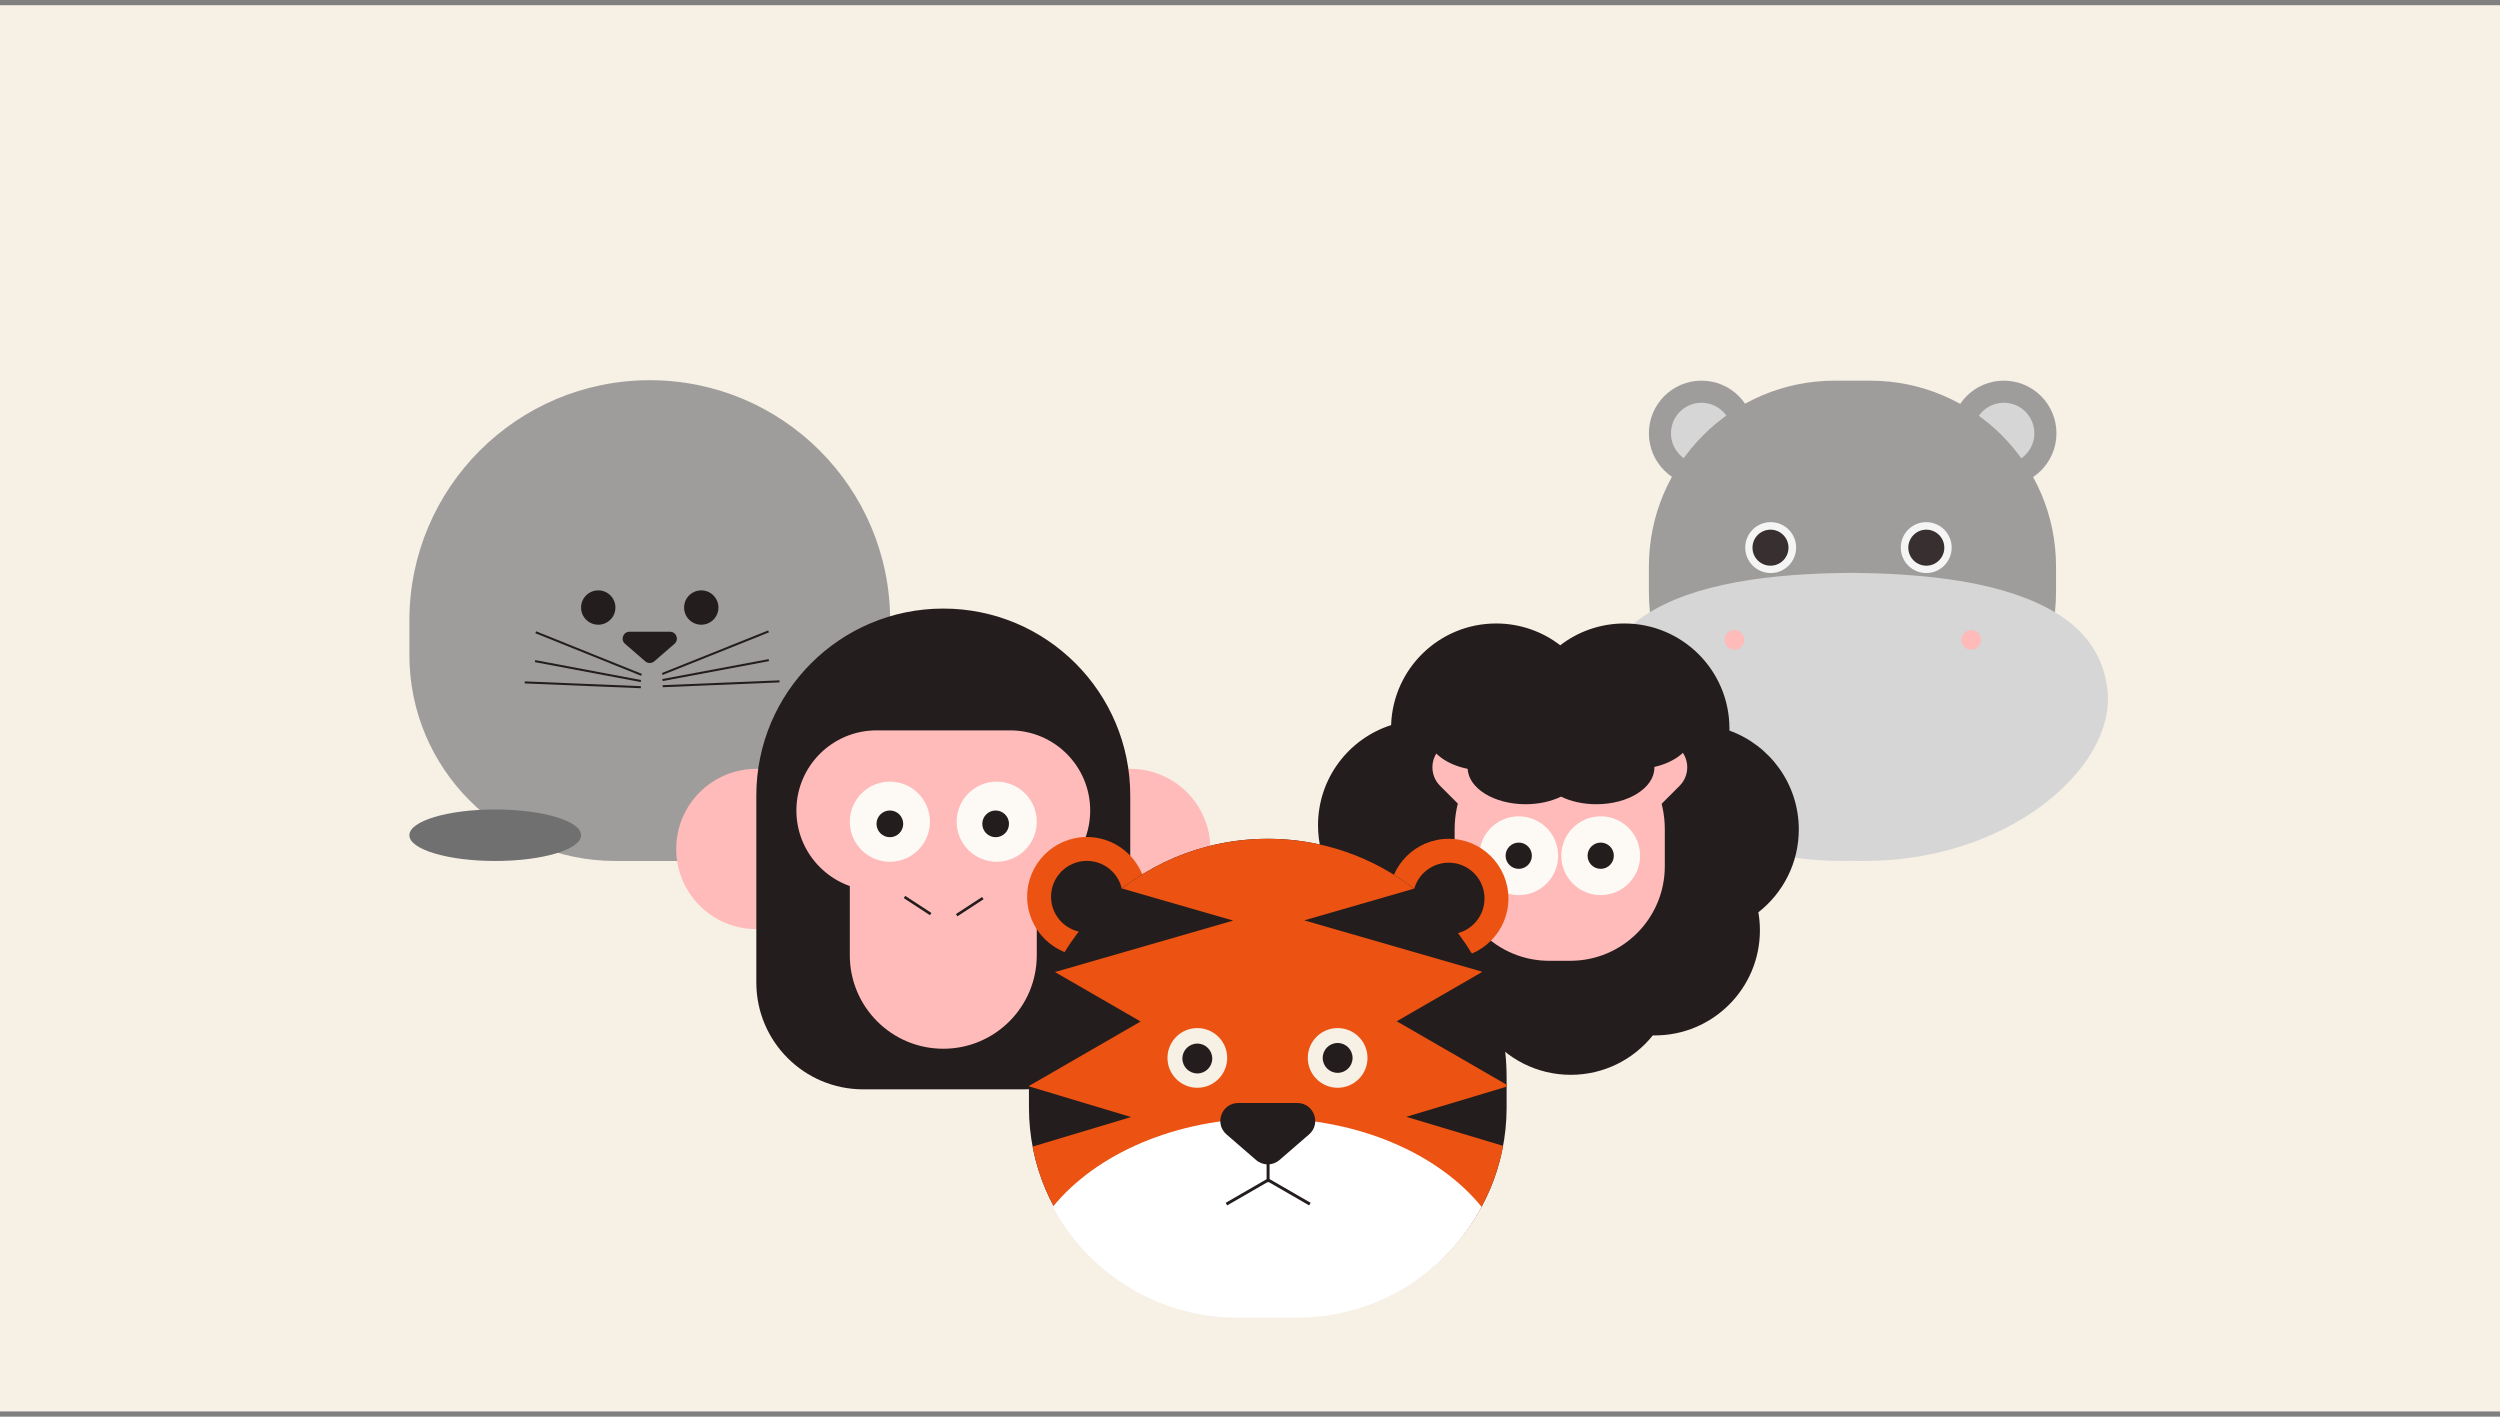 <svg width="300" height="170" viewBox="0 0 300 170" fill="none" xmlns="http://www.w3.org/2000/svg">
<rect x="0" y="0" width="300" height="170" fill="#808080" stroke="none"/>
<rect y="0.625" width="300" height="168.75" fill="#F6F0E5"/>
<g clip-path="url(#clip0_7_2)">
<path d="M49.125 74.471C49.125 58.54 62.04 45.625 77.971 45.625C93.902 45.625 106.817 58.54 106.817 74.471V78.592C106.817 92.247 95.747 103.317 82.092 103.317H73.85C60.195 103.317 49.125 92.247 49.125 78.592V74.471Z" fill="#9E9D9C"/>
<path d="M77.431 79.361C77.741 79.629 78.201 79.629 78.511 79.361L80.939 77.257C81.516 76.758 81.163 75.81 80.4 75.81H75.542C74.779 75.81 74.426 76.758 75.003 77.257L77.431 79.361Z" fill="#231D1D"/>
<path d="M76.982 80.982L64.29 75.872" stroke="#231D1D" stroke-width="0.247"/>
<path d="M76.9 81.724L64.207 79.334" stroke="#231D1D" stroke-width="0.247"/>
<path d="M76.9 82.465L62.971 81.888" stroke="#231D1D" stroke-width="0.247"/>
<path d="M79.47 80.878L92.226 75.768" stroke="#231D1D" stroke-width="0.247"/>
<path d="M79.501 81.605L92.257 79.215" stroke="#231D1D" stroke-width="0.247"/>
<path d="M79.529 82.342L93.54 81.765" stroke="#231D1D" stroke-width="0.247"/>
<path d="M84.152 74.966C85.29 74.966 86.213 74.043 86.213 72.905C86.213 71.767 85.29 70.845 84.152 70.845C83.014 70.845 82.092 71.767 82.092 72.905C82.092 74.043 83.014 74.966 84.152 74.966Z" fill="#231D1D"/>
<path d="M71.79 74.966C72.928 74.966 73.85 74.043 73.85 72.905C73.85 71.767 72.928 70.845 71.79 70.845C70.652 70.845 69.729 71.767 69.729 72.905C69.729 74.043 70.652 74.966 71.79 74.966Z" fill="#231D1D"/>
<path d="M59.427 103.317C65.117 103.317 69.729 101.933 69.729 100.226C69.729 98.519 65.117 97.136 59.427 97.136C53.737 97.136 49.125 98.519 49.125 100.226C49.125 101.933 53.737 103.317 59.427 103.317Z" fill="#707070"/>
<path d="M96.515 103.317C102.205 103.317 106.817 101.933 106.817 100.226C106.817 98.519 102.205 97.136 96.515 97.136C90.825 97.136 86.213 98.519 86.213 100.226C86.213 101.933 90.825 103.317 96.515 103.317Z" fill="#707070"/>
</g>
<g clip-path="url(#clip1_7_2)">
<path d="M204.183 58.311C207.671 58.311 210.499 55.483 210.499 51.995C210.499 48.507 207.671 45.679 204.183 45.679C200.694 45.679 197.867 48.507 197.867 51.995C197.867 55.483 200.694 58.311 204.183 58.311Z" fill="#9E9D9C"/>
<path d="M204.251 55.66C206.274 55.621 207.883 53.95 207.844 51.926C207.805 49.903 206.133 48.295 204.11 48.334C202.087 48.372 200.478 50.044 200.517 52.067C200.556 54.09 202.227 55.699 204.251 55.66Z" fill="#D6D6D6"/>
<path d="M240.459 58.311C243.948 58.311 246.775 55.483 246.775 51.995C246.775 48.507 243.948 45.679 240.459 45.679C236.971 45.679 234.143 48.507 234.143 51.995C234.143 55.483 236.971 58.311 240.459 58.311Z" fill="#9E9D9C"/>
<path d="M240.459 55.659C242.483 55.659 244.123 54.019 244.123 51.995C244.123 49.971 242.483 48.331 240.459 48.331C238.435 48.331 236.795 49.971 236.795 51.995C236.795 54.019 238.435 55.659 240.459 55.659Z" fill="#D6D6D6"/>
<path d="M197.867 67.986C197.867 55.666 207.854 45.679 220.174 45.679H224.416C236.736 45.679 246.724 55.666 246.724 67.986V70.962C246.724 84.454 235.787 95.391 222.295 95.391C208.804 95.391 197.867 84.454 197.867 70.962V67.986Z" fill="#9E9D9C"/>
<path d="M212.482 68.764C214.169 68.764 215.536 67.397 215.536 65.71C215.536 64.024 214.169 62.657 212.482 62.657C210.796 62.657 209.429 64.024 209.429 65.71C209.429 67.397 210.796 68.764 212.482 68.764Z" fill="#F5F5F5"/>
<path d="M231.147 68.764C232.833 68.764 234.2 67.397 234.2 65.71C234.2 64.024 232.833 62.657 231.147 62.657C229.46 62.657 228.093 64.024 228.093 65.71C228.093 67.397 229.46 68.764 231.147 68.764Z" fill="#F5F5F5"/>
<path d="M233.319 65.721C233.319 66.915 232.352 67.883 231.158 67.883C229.964 67.883 228.997 66.915 228.997 65.721C228.997 64.528 229.964 63.56 231.158 63.56C232.352 63.56 233.319 64.528 233.319 65.721Z" fill="#383030"/>
<path d="M214.62 65.721C214.62 66.915 213.653 67.883 212.459 67.883C211.265 67.883 210.298 66.915 210.298 65.721C210.298 64.528 211.265 63.56 212.459 63.56C213.653 63.56 214.62 64.528 214.62 65.721Z" fill="#383030"/>
<path d="M238.039 100.573C238.039 100.573 238.033 100.579 238.028 100.579C234.008 102.217 229.345 103.24 224.275 103.307C223.62 103.319 222.972 103.313 222.329 103.29C221.82 103.307 221.311 103.312 220.803 103.312C220.663 103.312 220.518 103.312 220.378 103.307C202.712 103.067 190.06 91.27 191.866 82.057C192.375 78.932 193.946 76.556 196.165 74.733C201.672 70.328 210.941 68.981 220.339 68.768C220.971 68.751 221.597 68.746 222.229 68.74C229.887 68.813 237.653 69.546 243.54 71.961C245.412 72.727 247.09 73.666 248.515 74.806C250.723 76.618 252.283 78.972 252.787 82.057C254.073 88.621 248.024 96.498 238.039 100.573Z" fill="#D6D6D6"/>
<path d="M209.303 76.784C209.303 77.436 208.774 77.965 208.122 77.965C207.47 77.965 206.941 77.436 206.941 76.784C206.941 76.132 207.47 75.603 208.122 75.603C208.774 75.603 209.303 76.132 209.303 76.784Z" fill="#FFBABA"/>
<path d="M237.714 76.784C237.714 77.436 237.185 77.965 236.533 77.965C235.88 77.965 235.352 77.436 235.352 76.784C235.352 76.132 235.88 75.603 236.533 75.603C237.185 75.603 237.714 76.132 237.714 76.784Z" fill="#FFBABA"/>
</g>
<g clip-path="url(#clip2_7_2)">
<path fill-rule="evenodd" clip-rule="evenodd" d="M207.53 87.67C207.531 87.589 207.532 87.508 207.532 87.427C207.532 80.463 201.886 74.817 194.922 74.817C192.026 74.817 189.358 75.793 187.229 77.434C185.101 75.793 182.433 74.817 179.537 74.817C172.711 74.817 167.152 80.241 166.934 87.014C161.847 88.638 158.163 93.403 158.163 99.029C158.163 103.277 160.264 107.035 163.483 109.319C163.343 110.071 163.27 110.847 163.27 111.639C163.27 118.604 168.916 124.249 175.88 124.249C176.758 124.249 177.615 124.16 178.443 123.989C180.746 127.021 184.39 128.978 188.491 128.978C192.474 128.978 196.026 127.131 198.337 124.247C198.417 124.249 198.498 124.249 198.579 124.249C205.543 124.249 211.189 118.604 211.189 111.639C211.189 110.901 211.126 110.178 211.004 109.474C213.957 107.166 215.855 103.571 215.855 99.533C215.855 94.073 212.385 89.424 207.53 87.67Z" fill="#231D1D"/>
<path d="M174.556 99.533C174.556 92.569 180.202 86.923 187.166 86.923C194.131 86.923 199.777 92.569 199.777 99.533V103.947C199.777 110.215 194.695 115.296 188.427 115.296H185.905C179.637 115.296 174.556 110.215 174.556 103.947V99.533Z" fill="#FFBABA"/>
<path d="M175.042 96.533L179.501 92.075L177.271 89.846C176.04 88.615 174.044 88.615 172.813 89.846C171.582 91.077 171.582 93.073 172.813 94.304L175.042 96.533Z" fill="#FFBABA"/>
<path d="M197.088 89.846C198.319 88.615 200.315 88.615 201.546 89.846C202.777 91.077 202.777 93.073 201.546 94.304L199.317 96.533L196.196 93.412C195.457 92.674 195.457 91.476 196.196 90.737L197.088 89.846Z" fill="#FFBABA"/>
<path d="M192.084 107.415C194.696 107.415 196.813 105.298 196.813 102.686C196.813 100.074 194.696 97.957 192.084 97.957C189.473 97.957 187.355 100.074 187.355 102.686C187.355 105.298 189.473 107.415 192.084 107.415Z" fill="#FDFAF5"/>
<path d="M182.248 107.415C184.86 107.415 186.977 105.298 186.977 102.686C186.977 100.074 184.86 97.957 182.248 97.957C179.637 97.957 177.52 100.074 177.52 102.686C177.52 105.298 179.637 107.415 182.248 107.415Z" fill="#FDFAF5"/>
<path d="M192.084 104.262C192.955 104.262 193.661 103.556 193.661 102.686C193.661 101.815 192.955 101.11 192.084 101.11C191.214 101.11 190.508 101.815 190.508 102.686C190.508 103.556 191.214 104.262 192.084 104.262Z" fill="#231D1D"/>
<path d="M182.248 104.262C183.119 104.262 183.825 103.556 183.825 102.686C183.825 101.815 183.119 101.11 182.248 101.11C181.378 101.11 180.672 101.815 180.672 102.686C180.672 103.556 181.378 104.262 182.248 104.262Z" fill="#231D1D"/>
<path fill-rule="evenodd" clip-rule="evenodd" d="M198.524 92.033C198.525 92.061 198.525 92.089 198.525 92.118C198.525 94.542 195.409 96.507 191.565 96.507C189.967 96.507 188.495 96.167 187.32 95.596C186.145 96.167 184.672 96.507 183.074 96.507C179.307 96.507 176.239 94.619 176.118 92.261C173.311 91.696 171.277 90.037 171.277 88.079C171.277 86.601 172.437 85.293 174.214 84.497C174.137 84.236 174.096 83.966 174.096 83.69C174.096 81.266 177.212 79.3 181.056 79.3C181.541 79.3 182.014 79.332 182.47 79.391C183.741 78.336 185.752 77.654 188.016 77.654C190.214 77.654 192.175 78.297 193.45 79.301C193.494 79.301 193.539 79.3 193.584 79.3C197.427 79.3 200.543 81.266 200.543 83.69C200.543 83.947 200.508 84.199 200.441 84.443C202.071 85.247 203.118 86.498 203.118 87.904C203.118 89.804 201.203 91.423 198.524 92.033Z" fill="#231D1D"/>
</g>
<g clip-path="url(#clip3_7_2)">
<path d="M135.631 111.49C140.941 111.49 145.246 107.185 145.246 101.875C145.246 96.564 140.941 92.259 135.631 92.259C130.32 92.259 126.016 96.564 126.016 101.875C126.016 107.185 130.32 111.49 135.631 111.49Z" fill="#FFBABA"/>
<path d="M90.759 111.49C96.07 111.49 100.375 107.185 100.375 101.875C100.375 96.564 96.07 92.259 90.759 92.259C85.449 92.259 81.144 96.564 81.144 101.875C81.144 107.185 85.449 111.49 90.759 111.49Z" fill="#FFBABA"/>
<path d="M90.759 95.465C90.759 83.074 100.804 73.029 113.195 73.029C125.586 73.029 135.631 83.074 135.631 95.465V117.9C135.631 124.981 129.891 130.721 122.81 130.721H103.58C96.499 130.721 90.759 124.981 90.759 117.9V95.465Z" fill="#231D1D"/>
<path d="M121.208 87.644H105.182C99.872 87.644 95.567 91.949 95.567 97.259C95.567 102.57 99.872 106.875 105.182 106.875H121.208C126.518 106.875 130.823 102.57 130.823 97.259C130.823 91.949 126.518 87.644 121.208 87.644Z" fill="#FFBABA"/>
<path d="M124.413 105.016C124.413 98.82 119.391 93.798 113.195 93.798C107 93.798 101.977 98.82 101.977 105.016V114.631C101.977 120.827 107 125.849 113.195 125.849C119.391 125.849 124.413 120.827 124.413 114.631V105.016Z" fill="#FFBABA"/>
<path d="M108.539 107.638L111.68 109.689" stroke="#231D1D" stroke-width="0.321"/>
<path d="M117.939 107.772L114.798 109.823" stroke="#231D1D" stroke-width="0.321"/>
<path d="M106.785 103.413C109.44 103.413 111.592 101.261 111.592 98.606C111.592 95.95 109.44 93.798 106.785 93.798C104.13 93.798 101.977 95.95 101.977 98.606C101.977 101.261 104.13 103.413 106.785 103.413Z" fill="#FDFAF5"/>
<path d="M106.785 100.464C107.67 100.464 108.387 99.747 108.387 98.862C108.387 97.977 107.67 97.259 106.785 97.259C105.9 97.259 105.182 97.977 105.182 98.862C105.182 99.747 105.9 100.464 106.785 100.464Z" fill="#231D1D"/>
<path d="M119.605 103.413C122.26 103.413 124.413 101.261 124.413 98.606C124.413 95.95 122.26 93.798 119.605 93.798C116.95 93.798 114.798 95.95 114.798 98.606C114.798 101.261 116.95 103.413 119.605 103.413Z" fill="#FDFAF5"/>
<path d="M119.477 100.464C120.362 100.464 121.08 99.747 121.08 98.862C121.08 97.977 120.362 97.259 119.477 97.259C118.592 97.259 117.875 97.977 117.875 98.862C117.875 99.747 118.592 100.464 119.477 100.464Z" fill="#231D1D"/>
</g>
<g clip-path="url(#clip4_7_2)">
<path d="M166.679 107.82C166.679 103.863 169.887 100.655 173.844 100.655C177.801 100.655 181.009 103.863 181.009 107.82C181.009 111.777 177.801 114.985 173.844 114.985H166.679V107.82Z" fill="#EC5212"/>
<path d="M123.259 107.605C123.259 103.648 126.467 100.44 130.424 100.44C134.381 100.44 137.589 103.648 137.589 107.605V114.77H130.424C126.467 114.77 123.259 111.562 123.259 107.605Z" fill="#EC5212"/>
<path d="M123.474 129.315C123.474 113.486 136.306 100.655 152.134 100.655C167.963 100.655 180.794 113.487 180.794 129.315V132.897C180.794 146.747 169.567 157.975 155.717 157.975H148.552C134.702 157.975 123.474 146.747 123.474 132.897V129.315Z" fill="#231D1D"/>
<path d="M126.125 107.605C126.125 105.231 128.05 103.306 130.424 103.306C132.799 103.306 134.723 105.231 134.723 107.605C134.723 109.979 132.799 111.904 130.424 111.904C128.05 111.904 126.125 109.979 126.125 107.605Z" fill="#231D1D"/>
<path d="M169.545 107.82C169.545 105.446 171.47 103.521 173.844 103.521C176.218 103.521 178.143 105.446 178.143 107.82C178.143 110.194 176.218 112.119 173.844 112.119C171.47 112.119 169.545 110.194 169.545 107.82Z" fill="#231D1D"/>
<path fill-rule="evenodd" clip-rule="evenodd" d="M134.632 106.618C139.473 102.879 145.544 100.655 152.134 100.655C158.739 100.655 164.822 102.889 169.668 106.643L156.505 110.443L177.825 116.597C177.832 116.612 177.84 116.627 177.847 116.641L167.611 122.551L180.794 130.163V130.401L168.757 134.015L180.372 137.502C178.21 149.153 167.994 157.975 155.717 157.975H148.552C136.306 157.975 126.11 149.197 123.913 137.591L135.726 134.044L123.474 130.365V130.315L136.873 122.58L126.593 116.645L147.979 110.471L134.632 106.618ZM126.484 116.517C126.475 116.533 126.467 116.55 126.458 116.567L126.484 116.582V116.517Z" fill="#EC5212"/>
<path fill-rule="evenodd" clip-rule="evenodd" d="M126.34 144.818C130.558 152.731 138.893 158.118 148.486 158.118H155.651C165.242 158.118 173.575 152.734 177.794 144.823C172.618 138.46 163.034 134.187 152.065 134.187C141.099 134.187 131.517 138.457 126.34 144.818Z" fill="white"/>
<path d="M153.541 139.202C152.734 139.902 151.535 139.902 150.727 139.202L147.185 136.134C145.68 134.832 146.602 132.36 148.592 132.36H155.676C157.666 132.36 158.588 134.832 157.083 136.134L153.541 139.202Z" fill="#231D1D"/>
<path d="M143.68 130.533C145.658 130.533 147.262 128.929 147.262 126.95C147.262 124.972 145.658 123.368 143.68 123.368C141.701 123.368 140.097 124.972 140.097 126.95C140.097 128.929 141.701 130.533 143.68 130.533Z" fill="#F6F0E5"/>
<path d="M160.517 130.533C162.496 130.533 164.1 128.929 164.1 126.95C164.1 124.972 162.496 123.368 160.517 123.368C158.539 123.368 156.935 124.972 156.935 126.95C156.935 128.929 158.539 130.533 160.517 130.533Z" fill="#F6F0E5"/>
<path d="M160.517 128.742C161.506 128.742 162.308 127.94 162.308 126.95C162.308 125.961 161.506 125.159 160.517 125.159C159.528 125.159 158.726 125.961 158.726 126.95C158.726 127.94 159.528 128.742 160.517 128.742Z" fill="#231D1D"/>
<path d="M143.68 128.813C144.669 128.813 145.471 128.011 145.471 127.022C145.471 126.033 144.669 125.231 143.68 125.231C142.69 125.231 141.888 126.033 141.888 127.022C141.888 128.011 142.69 128.813 143.68 128.813Z" fill="#231D1D"/>
<path d="M152.17 136.122V141.854" stroke="#231D1D" stroke-width="0.358"/>
<path d="M147.172 144.493L152.137 141.627" stroke="#231D1D" stroke-width="0.358"/>
<path d="M152.224 141.627L157.188 144.493" stroke="#231D1D" stroke-width="0.358"/>
</g>
<defs>
<clipPath id="clip0_7_2">
<rect width="57.692" height="57.692" fill="white" transform="translate(49.125 45.625)"/>
</clipPath>
<clipPath id="clip1_7_2">
<rect width="61.323" height="57.692" fill="white" transform="translate(191.677 45.625)"/>
</clipPath>
<clipPath id="clip2_7_2">
<rect width="57.692" height="57.692" fill="white" transform="translate(158.163 73.029)"/>
</clipPath>
<clipPath id="clip3_7_2">
<rect width="64.102" height="57.692" fill="white" transform="translate(81.144 73.029)"/>
</clipPath>
<clipPath id="clip4_7_2">
<rect width="57.75" height="57.692" fill="white" transform="translate(123.259 100.433)"/>
</clipPath>
</defs>
</svg>

